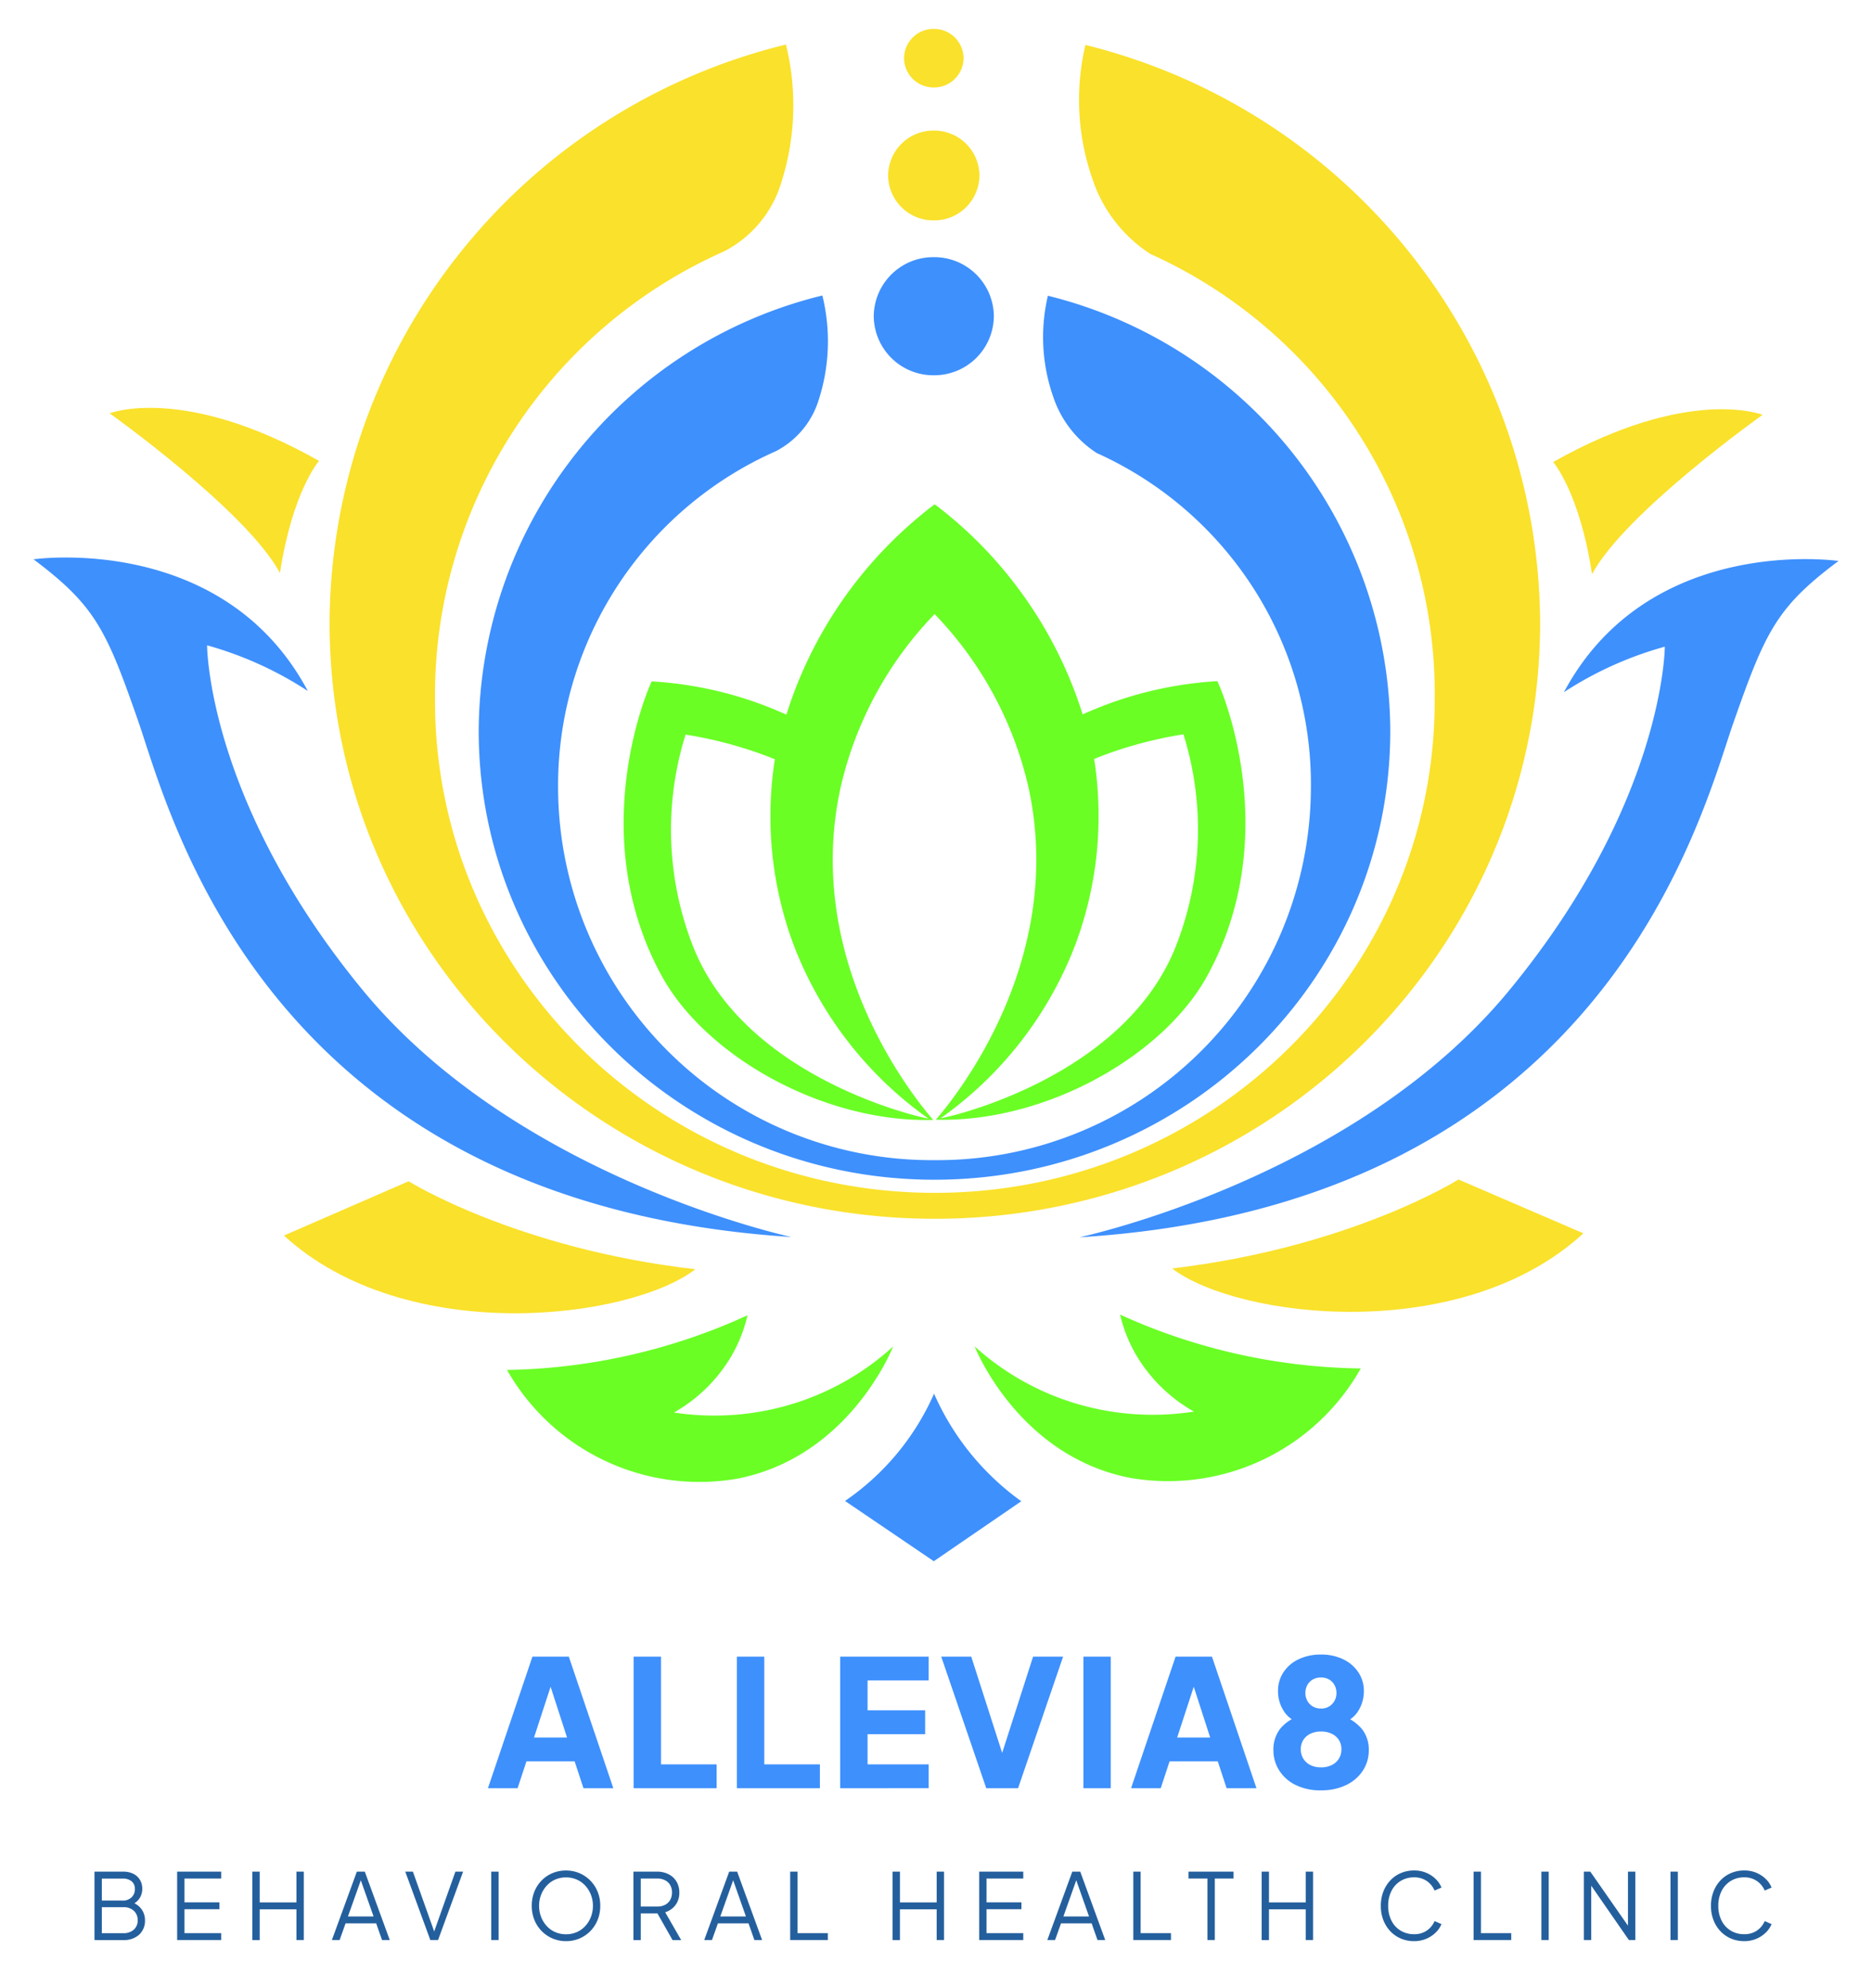 <svg xmlns="http://www.w3.org/2000/svg" xmlns:xlink="http://www.w3.org/1999/xlink" width="141.372" height="150.133" viewBox="0 0 141.372 150.133">
  <defs>
    <clipPath id="clip-path">
      <path id="path24" d="M0-800H141.372v150.133H0Z" transform="translate(19.683 813.465)" fill="#3e90fd"/>
    </clipPath>
  </defs>
  <g id="g10" transform="translate(-20.182 786.531)">
    <path id="text14" d="M-502.3-141.3l3.361-9.937h2.748l3.361,9.937h-2.254l-.667-2.027h-3.641l-.667,2.027Zm3.481-3.828h2.494l-1.521-4.695h.56Zm7.522,3.828v-9.937h2.067v8.136h4.2v1.8Zm7.8,0v-9.937h2.067v8.136h4.2v1.8Zm7.8,0v-9.937h6.682v1.8h-4.615v2.254h4.348v1.8h-4.348v2.281h4.615v1.8Zm11.03,0-3.4-9.937h2.267l2.561,7.976h-.453l2.561-7.976h2.267l-3.4,9.937Zm7.336,0v-9.937h2.067v9.937Zm3.6,0,3.361-9.937h2.748l3.361,9.937h-2.254l-.667-2.027h-3.641l-.667,2.027Zm3.481-3.828h2.494l-1.52-4.695h.56Zm10.857,3.988a4.179,4.179,0,0,1-1.927-.413,3.027,3.027,0,0,1-1.234-1.107,2.823,2.823,0,0,1-.427-1.507,2.553,2.553,0,0,1,.514-1.627,3.112,3.112,0,0,1,1.514-.987l-.133.507a1.981,1.981,0,0,1-1.127-.88,2.721,2.721,0,0,1-.42-1.48,2.533,2.533,0,0,1,.413-1.427,2.789,2.789,0,0,1,1.147-.98,3.826,3.826,0,0,1,1.681-.353,3.782,3.782,0,0,1,1.674.353,2.846,2.846,0,0,1,1.147.98,2.5,2.5,0,0,1,.42,1.427,2.754,2.754,0,0,1-.413,1.48,2.012,2.012,0,0,1-1.134.894l-.12-.533a3.437,3.437,0,0,1,1.52,1.02,2.5,2.5,0,0,1,.52,1.62,2.757,2.757,0,0,1-.433,1.5,3.084,3.084,0,0,1-1.247,1.1A4.22,4.22,0,0,1-439.387-141.143Zm0-1.734a1.8,1.8,0,0,0,.814-.173,1.321,1.321,0,0,0,.54-.48,1.3,1.3,0,0,0,.193-.707,1.288,1.288,0,0,0-.193-.714,1.292,1.292,0,0,0-.54-.467,1.859,1.859,0,0,0-.814-.167,1.783,1.783,0,0,0-.794.167,1.3,1.3,0,0,0-.533.467,1.288,1.288,0,0,0-.193.714,1.3,1.3,0,0,0,.193.707,1.33,1.33,0,0,0,.533.48A1.725,1.725,0,0,0-439.387-142.877Zm0-4.441a1.161,1.161,0,0,0,.62-.16,1.136,1.136,0,0,0,.407-.427,1.2,1.2,0,0,0,.147-.587,1.224,1.224,0,0,0-.147-.6,1.086,1.086,0,0,0-.407-.42,1.2,1.2,0,0,0-.62-.153,1.209,1.209,0,0,0-.614.153,1.073,1.073,0,0,0-.413.42,1.225,1.225,0,0,0-.147.6,1.2,1.2,0,0,0,.147.587,1.12,1.12,0,0,0,.413.427A1.169,1.169,0,0,0-439.387-147.319Z" transform="translate(559.33 -510.182)" fill="#3e90fd"/>
    <path id="text18" d="M-947.856-73.478v-5.167h2.171a1.665,1.665,0,0,1,.76.163,1.2,1.2,0,0,1,.5.454,1.283,1.283,0,0,1,.177.68,1.289,1.289,0,0,1-.2.711,1.234,1.234,0,0,1-.565.468l-.007-.166a1.539,1.539,0,0,1,.524.312,1.4,1.4,0,0,1,.336.468,1.4,1.4,0,0,1,.118.572,1.421,1.421,0,0,1-.44,1.1,1.7,1.7,0,0,1-1.2.406Zm.555-.52h1.623a1.147,1.147,0,0,0,.787-.26.908.908,0,0,0,.295-.718.921.921,0,0,0-.295-.718,1.128,1.128,0,0,0-.787-.267H-947.3Zm0-2.462h1.574a.926.926,0,0,0,.669-.243.826.826,0,0,0,.253-.624.718.718,0,0,0-.253-.593,1.032,1.032,0,0,0-.669-.2H-947.3Zm5.687,2.982v-5.167h3.329v.52h-2.774v1.8h2.636v.52h-2.636V-74h2.774v.52Zm5.68,0v-5.167h.555v2.323h2.774v-2.323h.555v5.167h-.555V-75.8h-2.774v2.323Zm6.006,0,1.886-5.167h.6l1.886,5.167h-.583l-.444-1.262h-2.31l-.451,1.262Zm1.214-1.782h1.935l-1.047-2.968h.167Zm6.221,1.782-1.893-5.167h.576l1.664,4.675h-.111l1.657-4.675h.583l-1.893,5.167Zm4.6,0v-5.167h.555v5.167Zm5.646.083a2.568,2.568,0,0,1-1.009-.2,2.528,2.528,0,0,1-.822-.555,2.587,2.587,0,0,1-.555-.846,2.791,2.791,0,0,1-.2-1.072,2.791,2.791,0,0,1,.2-1.072,2.587,2.587,0,0,1,.555-.846,2.483,2.483,0,0,1,.822-.551,2.608,2.608,0,0,1,1.009-.194,2.567,2.567,0,0,1,1.009.2,2.531,2.531,0,0,1,.822.555,2.6,2.6,0,0,1,.555.843,2.765,2.765,0,0,1,.2,1.068,2.791,2.791,0,0,1-.2,1.072,2.588,2.588,0,0,1-.555.846,2.53,2.53,0,0,1-.822.555A2.567,2.567,0,0,1-912.249-73.395Zm0-.52a1.985,1.985,0,0,0,.822-.166,1.913,1.913,0,0,0,.642-.465,2.168,2.168,0,0,0,.42-.687,2.3,2.3,0,0,0,.149-.832,2.284,2.284,0,0,0-.149-.825,2.168,2.168,0,0,0-.42-.687,1.913,1.913,0,0,0-.642-.465,1.985,1.985,0,0,0-.822-.166,1.986,1.986,0,0,0-.822.166,1.913,1.913,0,0,0-.641.465,2.166,2.166,0,0,0-.42.687,2.281,2.281,0,0,0-.149.825,2.3,2.3,0,0,0,.149.832,2.166,2.166,0,0,0,.42.687,1.9,1.9,0,0,0,.645.465A1.993,1.993,0,0,0-912.249-73.915Zm5.091.437v-5.167h1.775a1.9,1.9,0,0,1,.888.2,1.447,1.447,0,0,1,.593.555,1.6,1.6,0,0,1,.212.829,1.528,1.528,0,0,1-.288.936,1.528,1.528,0,0,1-.78.548l1.207,2.1h-.652l-1.262-2.226.375.215H-906.6v2.011Zm.555-2.531h1.248a1.258,1.258,0,0,0,.583-.128.931.931,0,0,0,.388-.368,1.107,1.107,0,0,0,.139-.565,1.088,1.088,0,0,0-.139-.562.937.937,0,0,0-.388-.364,1.258,1.258,0,0,0-.583-.128H-906.6Zm4.792,2.531,1.886-5.167h.6l1.886,5.167h-.583l-.444-1.262h-2.31l-.451,1.262Zm1.214-1.782h1.935l-1.047-2.968h.167Zm5.278,1.782v-5.167h.555V-74h2.289v.52Zm7.733,0v-5.167h.555v2.323h2.774v-2.323h.555v5.167h-.555V-75.8h-2.774v2.323Zm6.54,0v-5.167h3.329v.52h-2.774v1.8h2.635v.52h-2.635V-74h2.774v.52Zm5.146,0,1.886-5.167h.6l1.886,5.167h-.583l-.444-1.262h-2.31l-.451,1.262Zm1.214-1.782h1.935l-1.047-2.968h.166Zm5.278,1.782v-5.167h.555V-74h2.289v.52Zm5.6,0v-4.647h-1.429v-.52h3.4v.52h-1.415v4.647Zm4.092,0v-5.167h.555v2.323h2.774v-2.323h.555v5.167h-.555V-75.8h-2.774v2.323Zm11.513.083a2.51,2.51,0,0,1-1.006-.2,2.368,2.368,0,0,1-.794-.555,2.556,2.556,0,0,1-.524-.843,2.944,2.944,0,0,1-.187-1.068,2.944,2.944,0,0,1,.187-1.068,2.6,2.6,0,0,1,.524-.846,2.345,2.345,0,0,1,.794-.558,2.51,2.51,0,0,1,1.006-.2,2.3,2.3,0,0,1,.947.187,2.267,2.267,0,0,1,.708.482,1.83,1.83,0,0,1,.413.621l-.52.229a1.658,1.658,0,0,0-.593-.725,1.643,1.643,0,0,0-.954-.274,1.907,1.907,0,0,0-1.013.27,1.864,1.864,0,0,0-.694.753,2.419,2.419,0,0,0-.25,1.127,2.424,2.424,0,0,0,.25,1.124,1.835,1.835,0,0,0,.694.752,1.926,1.926,0,0,0,1.013.267,1.659,1.659,0,0,0,.954-.27,1.635,1.635,0,0,0,.593-.721l.52.229a1.851,1.851,0,0,1-.413.614,2.267,2.267,0,0,1-.708.482A2.3,2.3,0,0,1-848.206-73.395Zm4.494-.083v-5.167h.555V-74h2.289v.52Zm5.118,0v-5.167h.555v5.167Zm3.211,0v-5.167h.485l3.031,4.349h-.187v-4.349h.555v5.167h-.485l-3.031-4.376h.187v4.376Zm6.54,0v-5.167h.555v5.167Zm5.569.083a2.51,2.51,0,0,1-1.006-.2,2.366,2.366,0,0,1-.794-.555,2.555,2.555,0,0,1-.524-.843,2.944,2.944,0,0,1-.187-1.068,2.944,2.944,0,0,1,.187-1.068,2.594,2.594,0,0,1,.524-.846,2.343,2.343,0,0,1,.794-.558,2.51,2.51,0,0,1,1.006-.2,2.3,2.3,0,0,1,.947.187,2.266,2.266,0,0,1,.707.482,1.83,1.83,0,0,1,.413.621l-.52.229a1.654,1.654,0,0,0-.593-.725,1.642,1.642,0,0,0-.954-.274,1.906,1.906,0,0,0-1.012.27,1.864,1.864,0,0,0-.694.753,2.417,2.417,0,0,0-.25,1.127,2.423,2.423,0,0,0,.25,1.124,1.835,1.835,0,0,0,.694.752,1.925,1.925,0,0,0,1.012.267,1.658,1.658,0,0,0,.954-.27,1.632,1.632,0,0,0,.593-.721l.52.229a1.851,1.851,0,0,1-.413.614,2.267,2.267,0,0,1-.707.482A2.3,2.3,0,0,1-823.273-73.395Z" transform="translate(975.173 -566.537)" fill="#245f9d"/>
    <g id="g20" transform="translate(0.499 -799.998)">
      <g id="g22" clip-path="url(#clip-path)">
        <g id="g28" transform="translate(87.954 15.65)">
          <path id="path30" d="M-15.475-7.774a2.23,2.23,0,0,1-2.248,2.211,2.23,2.23,0,0,1-2.248-2.211,2.23,2.23,0,0,1,2.248-2.211,2.23,2.23,0,0,1,2.248,2.211" transform="translate(19.972 9.985)" fill="#fae12b"/>
        </g>
        <g id="g32" transform="translate(86.753 23.327)">
          <path id="path34" d="M-23.741-11.926a3.421,3.421,0,0,1-3.449,3.392,3.421,3.421,0,0,1-3.449-3.392,3.421,3.421,0,0,1,3.449-3.392,3.421,3.421,0,0,1,3.449,3.392" transform="translate(30.639 15.319)" fill="#fae12b"/>
        </g>
        <g id="g36" transform="translate(85.668 32.888)">
          <path id="path38" d="M-31.214-15.681a4.5,4.5,0,0,1-4.535,4.46,4.5,4.5,0,0,1-4.535-4.46,4.5,4.5,0,0,1,4.535-4.46,4.5,4.5,0,0,1,4.535,4.46" transform="translate(40.284 20.141)" fill="#3e90fd"/>
        </g>
        <g id="g40" transform="translate(66.78 51.558)">
          <path id="path42" d="M-143.569-117.239c-3.874,9.854-16.895,12.882-17.781,13.017a28.532,28.532,0,0,0,10.219-13.218,27.8,27.8,0,0,0,1.379-13.922c.874-.351,1.846-.7,2.912-1.005a31.128,31.128,0,0,1,3.832-.855,24.083,24.083,0,0,1-.562,15.983M-162.264-104.2c-.886-.135-13.907-3.163-17.781-13.017a24.083,24.083,0,0,1-.562-15.983,31.128,31.128,0,0,1,3.832.855c1.066.309,2.038.654,2.912,1.005a27.8,27.8,0,0,0,1.38,13.922A28.534,28.534,0,0,0-162.264-104.2m.537-46.344-.083-.041a32.2,32.2,0,0,0-6.329,6.378,31.787,31.787,0,0,0-4.854,9.5,28.555,28.555,0,0,0-4.139-1.508,28.741,28.741,0,0,0-6.029-1.005c-.327.631-5.058,11.66.767,22.265,3.313,6.032,12.172,11.071,20.489,10.856-1.222-1.418-9.889-11.815-7-25.079a27.689,27.689,0,0,1,7.1-13.117v-.012a27.686,27.686,0,0,1,7.1,13.111c2.889,13.264-5.779,23.662-7,25.08,8.318.214,17.176-4.824,20.489-10.856,5.825-10.6,1.093-21.634.766-22.265a28.724,28.724,0,0,0-6.029,1.005,28.5,28.5,0,0,0-4.139,1.508,31.788,31.788,0,0,0-4.854-9.5,31.531,31.531,0,0,0-6.252-6.319" transform="translate(185.283 150.588)" fill="#6afe25"/>
        </g>
        <g id="g44" transform="translate(55.834 35.779)">
          <path id="path46" d="M-147.94-.081a13.641,13.641,0,0,0,.392,7.6,8.105,8.105,0,0,0,3.3,4.281A27.442,27.442,0,0,1-128.078,37.2a28.216,28.216,0,0,1-28.426,28,28.216,28.216,0,0,1-28.426-28,27.632,27.632,0,0,1,16.444-25.541,6.52,6.52,0,0,0,3.227-3.839A14.439,14.439,0,0,0-164.972-.1a34.02,34.02,0,0,0-25.953,32.872c0,18.726,15.411,33.907,34.421,33.907s34.421-15.181,34.421-33.907A34.019,34.019,0,0,0-147.94-.081" transform="translate(190.925 0.104)" fill="#3e90fd"/>
        </g>
        <g id="g48" transform="translate(44.572 16.831)">
          <path id="path50" d="M-196.46-.107a18.115,18.115,0,0,0,.521,10.1,10.765,10.765,0,0,0,4.385,5.685A36.442,36.442,0,0,1-170.083,49.4c0,20.537-16.9,37.185-37.749,37.185S-245.581,69.934-245.581,49.4a36.694,36.694,0,0,1,21.837-33.918,8.658,8.658,0,0,0,4.285-5.1,19.176,19.176,0,0,0,.382-10.519,45.177,45.177,0,0,0-34.465,43.653c0,24.868,20.465,45.027,45.71,45.027s45.71-20.159,45.71-45.027A45.176,45.176,0,0,0-196.46-.107" transform="translate(253.542 0.137)" fill="#fae12b"/>
        </g>
        <g id="g52" transform="translate(22.214 55.572)">
          <path id="path54" d="M-71.287-35.425C-77.691-47.433-92-45.366-92-45.366c4.653,3.494,5.5,5.315,7.9,12.2S-74.589,3.256-34.764,5.815c0,0-20.713-4.429-32.42-18.7S-78.892-38.87-78.892-38.87a27.215,27.215,0,0,1,7.6,3.445" transform="translate(92 45.501)" fill="#3e90fd"/>
        </g>
        <g id="g56" transform="translate(27.967 44.27)">
          <path id="path58" d="M-44.253-43.845c.951-6.2,2.952-8.465,2.952-8.465-10.256-5.807-15.81-3.592-15.81-3.592s10.356,7.382,12.858,12.057" transform="translate(57.111 56.316)" fill="#fae12b"/>
        </g>
        <g id="g60" transform="translate(101.195 55.69)">
          <path id="path62" d="M-125.963-35.309c6.426-12,20.731-9.9,20.731-9.9-4.659,3.486-5.513,5.3-7.927,12.19s-9.574,36.4-49.4,38.887c0,0,20.721-4.392,32.455-18.642s11.756-25.963,11.756-25.963a27.211,27.211,0,0,0-7.611,3.431" transform="translate(162.562 45.352)" fill="#3e90fd"/>
        </g>
        <g id="g64" transform="translate(136.976 44.376)">
          <path id="path66" d="M-10.105-43.783c-.939-6.2-2.936-8.47-2.936-8.47,10.267-5.789,15.816-3.564,15.816-3.564S-7.6-48.454-10.105-43.783" transform="translate(13.041 56.237)" fill="#fae12b"/>
        </g>
        <g id="g68" transform="translate(83.494 118.69)">
          <path id="path70" d="M-45.829-28.666a19.8,19.8,0,0,1-6.6-8.154v.056a19.163,19.163,0,0,1-6.712,8.076l6.712,4.556v-.009Z" transform="translate(59.145 36.82)" fill="#3e90fd"/>
        </g>
        <g id="g72" transform="translate(57.973 112.794)">
          <path id="path74" d="M-100.344-8.3a19.959,19.959,0,0,1-7.317,4.245,20.245,20.245,0,0,1-9.231.738,11.773,11.773,0,0,0,4.39-4.355,11.161,11.161,0,0,0,1.163-2.99A45.047,45.047,0,0,1-119.181-7.9,45.323,45.323,0,0,1-129.5-6.533a16.709,16.709,0,0,0,17.486,8.194C-103.839,0-100.585-7.707-100.344-8.3" transform="translate(129.5 10.667)" fill="#6afe25"/>
        </g>
        <g id="g76" transform="translate(41.125 102.681)">
          <path id="path78" d="M-106.931-23.356c-4.953,3.8-21.838,5.905-31.069-2.547l9.418-4.1s8.143,5.093,21.651,6.644" transform="translate(138 30)" fill="#fae12b"/>
        </g>
        <g id="g80" transform="translate(93.285 112.746)">
          <path id="path82" d="M0-8.438A19.964,19.964,0,0,0,7.332-4.219a20.243,20.243,0,0,0,9.233.706,11.778,11.778,0,0,1-4.406-4.34,11.167,11.167,0,0,1-1.174-2.985A45.061,45.061,0,0,0,18.838-8.1a45.344,45.344,0,0,0,10.324,1.33A16.707,16.707,0,0,1,11.705,1.487C3.525-.142.243-7.842,0-8.438" transform="translate(0 10.839)" fill="#6afe25"/>
        </g>
        <g id="g84" transform="translate(108.198 102.544)">
          <path id="path86" d="M0-23.62c4.967,3.785,21.859,5.83,31.06-2.654l-9.433-4.064S13.5-25.217,0-23.62" transform="translate(0 30.339)" fill="#fae12b"/>
        </g>
      </g>
    </g>
  </g>
</svg>
